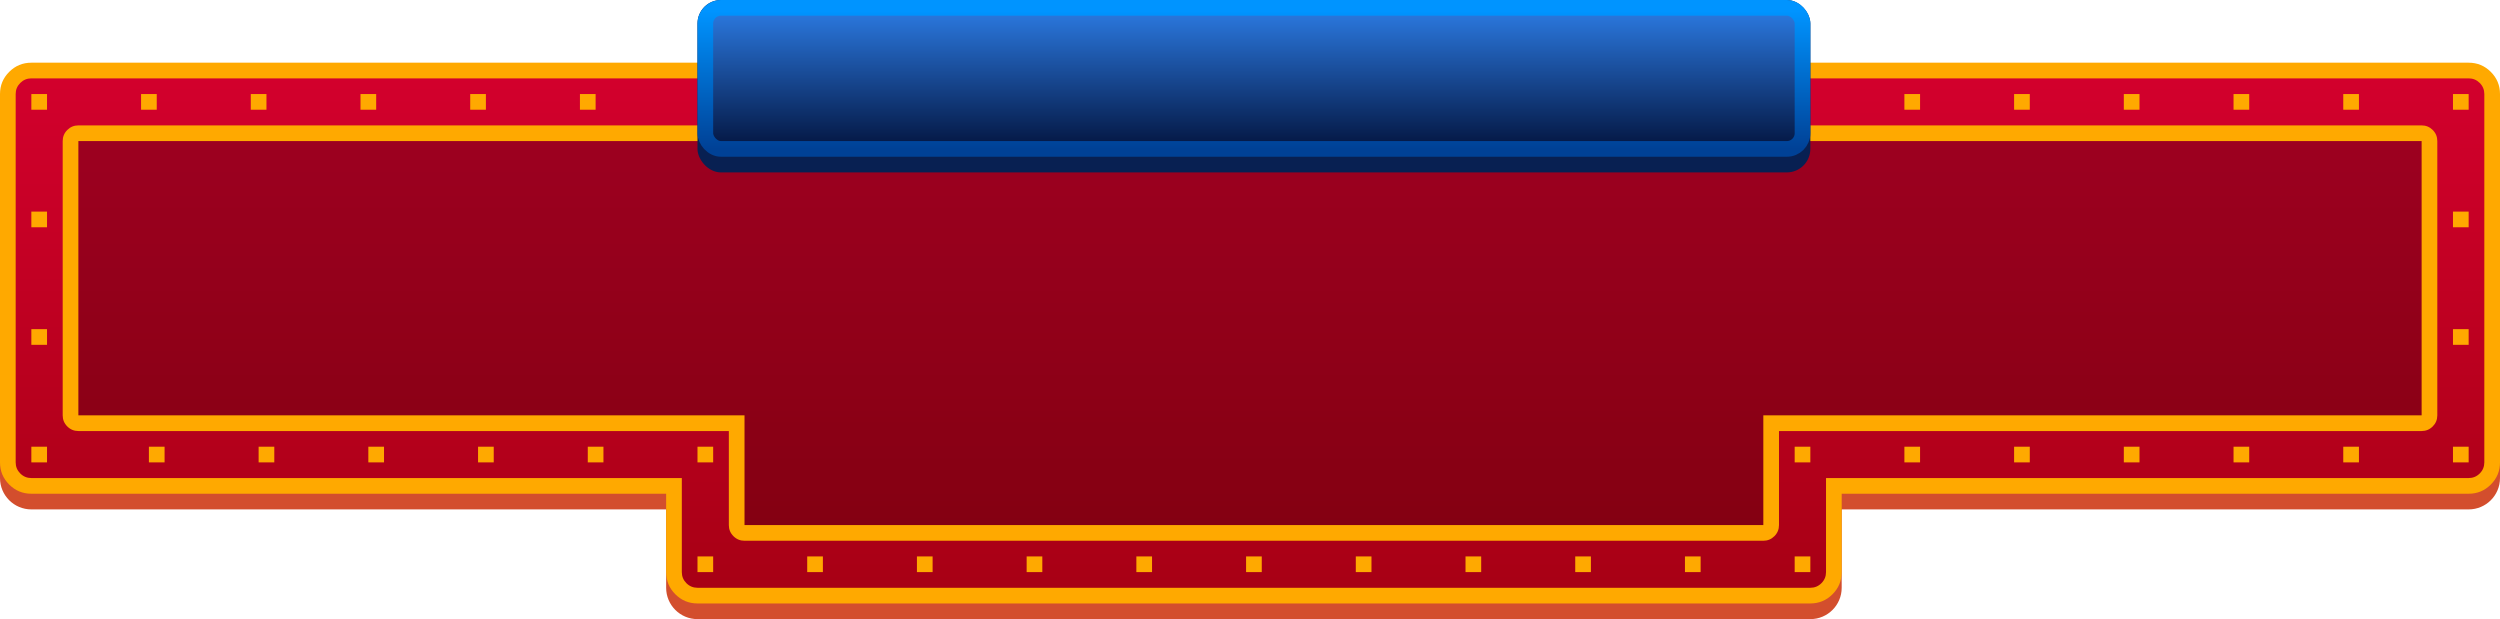 <?xml version="1.0" encoding="UTF-8" standalone="no"?>
<!-- Created with Keyshape -->
<svg xmlns="http://www.w3.org/2000/svg" width="319px" height="79px" viewBox="0 0 319 79">
    <title>Jackpot_Platinum_Desktop_319x79</title>
    <desc>Created with Sketch.</desc>
    <defs>
        <filter id="filter-5" x="-3.2%" y="-15.4%" width="106.5%" height="176.9%" filterUnits="objectBoundingBox">
            <feOffset dx="0" dy="2" in="SourceAlpha" result="shadowOffsetOuter1"/>
            <feGaussianBlur stdDeviation="1" in="shadowOffsetOuter1" result="shadowBlurOuter1"/>
            <feColorMatrix values="0 0 0 0 0   0 0 0 0 0   0 0 0 0 0  0 0 0 0.5 0" type="matrix" in="shadowBlurOuter1"/>
        </filter>
        <filter id="filter-7" x="-1.7%" y="-7.7%" width="103.3%" height="130.8%" filterUnits="objectBoundingBox">
            <feOffset dx="0" dy="2" in="SourceAlpha" result="shadowOffsetOuter1"/>
            <feGaussianBlur stdDeviation="1" in="shadowOffsetOuter1" result="shadowBlurOuter1"/>
            <feColorMatrix values="0 0 0 0 0.996   0 0 0 0 0.682   0 0 0 0 0.024  0 0 0 0.564 0" type="matrix" in="shadowBlurOuter1"/>
        </filter>
        <linearGradient id="Gradient-0" x1="0.5" y1="0" x2="0.5" y2="1">
            <stop offset="0" stop-color="#d3002d"/>
            <stop offset="1" stop-color="#a70014"/>
        </linearGradient>
        <linearGradient id="Gradient-1" x1="0.5" y1="0" x2="0.5" y2="1">
            <stop offset="0.022" stop-color="#0094ff"/>
            <stop offset="1" stop-color="#004196"/>
        </linearGradient>
        <linearGradient id="Gradient-2" x1="0.5" y1="0" x2="0.5" y2="1">
            <stop offset="0" stop-color="#2c7be3"/>
            <stop offset="1" stop-color="#031540"/>
        </linearGradient>
    </defs>
    <path id="Combined-Shape-Copy-2" d="M315,10C317.209,10,319,11.791,319,14L319,61C319,63.209,317.209,65,315,65L235,65L235,75C235,77.209,233.209,79,231,79L89,79C86.791,79,85,77.209,85,75L85,65L4,65C1.791,65,0,63.209,0,61L0,14C0,11.791,1.791,10,4,10L315,10Z" fill="#D34E2D" stroke="none" stroke-width="1" fill-rule="evenodd"/>
    <path id="gradient" d="M315,9L4,9C2.343,9,1,10.343,1,12L1,59C1,60.657,2.343,62,4,62L86,62L86,73C86,74.657,87.343,76,89,76L231,76C232.657,76,234,74.657,234,73L234,62L315,62C316.657,62,318,60.657,318,59L318,12C318,10.343,316.657,9,315,9Z" stroke="none" stroke-width="2" fill="url(#Gradient-0)" fill-rule="evenodd" stroke-opacity="1" stroke-miterlimit="4" stroke-linejoin="miter" stroke-linecap="butt" stroke-dasharray="none" stroke-dashoffset="0"/>
    <path id="yellow_stroke" d="M317.828,9.172C317.047,8.391,316.105,8,315,8L4,8C2.895,8,1.953,8.391,1.172,9.172C0.391,9.953,0,10.895,0,12L0,59C0,60.105,0.391,61.047,1.172,61.828C1.953,62.609,2.895,63,4,63L85,63L85,73C85,74.105,85.391,75.047,86.172,75.828C86.953,76.609,87.895,77,89,77L231,77C232.105,77,233.047,76.609,233.828,75.828C234.609,75.047,235,74.105,235,73L235,63L315,63C316.105,63,317.047,62.609,317.828,61.828C318.609,61.047,319,60.105,319,59L319,12C319,10.895,318.609,9.953,317.828,9.172ZM4,10L315,10C315.552,10,316.024,10.195,316.414,10.586C316.805,10.976,317,11.448,317,12L317,59C317,59.552,316.805,60.024,316.414,60.414C316.024,60.805,315.552,61,315,61L233,61L233,73C233,73.552,232.805,74.024,232.414,74.414C232.024,74.805,231.552,75,231,75L89,75C88.448,75,87.976,74.805,87.586,74.414C87.195,74.024,87,73.552,87,73L87,61L4,61C3.448,61,2.976,60.805,2.586,60.414C2.195,60.024,2,59.552,2,59L2,12C2,11.448,2.195,10.976,2.586,10.586C2.976,10.195,3.448,10,4,10Z" fill="#ffa900" fill-rule="evenodd" stroke="none" fill-opacity="1"/>
    <path id="Combined-Shape" d="M309,17L10,17C9.448,17,9,17.448,9,18L9,53C9,53.552,9.448,54,10,54L94,54L94,67C94,67.552,94.448,68,95,68L225,68C225.552,68,226,67.552,226,67L226,54L309,54C309.552,54,310,53.552,310,53L310,18C310,17.448,309.552,17,309,17Z" stroke-opacity="0.184" stroke="none" stroke-width="2" fill-opacity="0.471" fill="#000000" fill-rule="evenodd" stroke-miterlimit="4" stroke-linejoin="miter" stroke-linecap="butt" stroke-dasharray="none" stroke-dashoffset="0" opacity="0.5"/>
    <path id="yellow_stroke-2" d="M310.414,16.586C310.023,16.195,309.552,16,309,16L10,16C9.448,16,8.976,16.195,8.586,16.586C8.195,16.976,8,17.448,8,18L8,53C8,53.552,8.195,54.024,8.586,54.414C8.976,54.805,9.448,55,10,55L93,55L93,67C93,67.552,93.195,68.024,93.586,68.414C93.976,68.805,94.448,69,95,69L225,69C225.552,69,226.023,68.805,226.414,68.414C226.805,68.024,227,67.552,227,67L227,55L309,55C309.552,55,310.023,54.805,310.414,54.414C310.805,54.024,311,53.552,311,53L311,18C311,17.448,310.805,16.976,310.414,16.586ZM10,18L309,18L309,53L225,53L225,67L95,67L95,53L10,53Z" fill="#ffa900" fill-opacity="1" fill-rule="evenodd" stroke="none"/>
    <g transform="translate(159.5,11) translate(-71.5,-11)">
        <rect id="Rectangle" fill="#082052" width="142" height="22" rx="3" stroke="none" stroke-width="1" fill-rule="evenodd" transform="translate(-88,0) translate(89,0)"/>
        <rect id="Rectangle-2" stroke="url(#Gradient-1)" stroke-width="2" fill="url(#Gradient-2)" width="140" height="18" rx="2" fill-rule="evenodd" transform="translate(-88,0) translate(90,1)"/>
    </g>
    <g transform="translate(159.5,42.5) translate(-155.5,-30.5)">
        <rect id="r-40" fill="#ffa900" width="2" height="2" stroke="none" stroke-width="1" fill-rule="evenodd" transform="translate(254,1) translate(-1,-1)"/>
        <rect id="r-38" fill="#ffa900" width="2" height="2" stroke="none" stroke-width="1" fill-rule="evenodd" transform="translate(282,1) translate(-1,-1)"/>
        <rect id="r-36" fill="#ffa900" width="2" height="2" stroke="none" stroke-width="1" fill-rule="evenodd" transform="translate(310,1) translate(-1,-1)"/>
        <rect id="r-34" fill="#ffa900" width="2" height="2" stroke="none" stroke-width="1" fill-rule="evenodd" transform="translate(310,31) translate(-1,-1)"/>
        <rect id="r-32" fill="#ffa900" width="2" height="2" stroke="none" stroke-width="1" fill-rule="evenodd" transform="translate(296,46) translate(-1,-1)"/>
        <rect id="r-30" fill="#ffa900" width="2" height="2" stroke="none" stroke-width="1" fill-rule="evenodd" transform="translate(268,46) translate(-1,-1)"/>
        <rect id="r-28" fill="#ffa900" width="2" height="2" stroke="none" stroke-width="1" fill-rule="evenodd" transform="translate(240,46) translate(-1,-1)"/>
        <rect id="r-27" fill="#ffa900" width="2" height="2" stroke="none" stroke-width="1" fill-rule="evenodd" transform="translate(226,46) translate(-1,-1)"/>
        <rect id="r-24" fill="#ffa900" width="2" height="2" stroke="none" stroke-width="1" fill-rule="evenodd" transform="translate(198,60) translate(-1,-1)"/>
        <rect id="r-22" fill="#ffa900" width="2" height="2" stroke="none" stroke-width="1" fill-rule="evenodd" transform="translate(170,60) translate(-1,-1)"/>
        <rect id="r-20" fill="#ffa900" width="2" height="2" stroke="none" stroke-width="1" fill-rule="evenodd" transform="translate(142,60) translate(-1,-1)"/>
        <rect id="r-18" fill="#ffa900" width="2" height="2" stroke="none" stroke-width="1" fill-rule="evenodd" transform="translate(114,60) translate(-1,-1)"/>
        <rect id="r-16" fill="#ffa900" width="2" height="2" stroke="none" stroke-width="1" fill-rule="evenodd" transform="translate(86,60) translate(-1,-1)"/>
        <rect id="r-14" fill="#ffa900" width="2" height="2" stroke="none" stroke-width="1" fill-rule="evenodd" transform="translate(72,46) translate(-1,-1)"/>
        <rect id="r-12" fill="#ffa900" width="2" height="2" stroke="none" stroke-width="1" fill-rule="evenodd" transform="translate(44,46) translate(-1,-1)"/>
        <rect id="r-10" fill="#ffa900" width="2" height="2" stroke="none" stroke-width="1" fill-rule="evenodd" transform="translate(16,46) translate(-1,-1)"/>
        <rect id="r-8" fill="#ffa900" width="2" height="2" stroke="none" stroke-width="1" fill-rule="evenodd" transform="translate(1,31) translate(-1,-1)"/>
        <rect id="r-6" fill="#ffa900" width="2" height="2" stroke="none" stroke-width="1" fill-rule="evenodd" transform="translate(1,1) translate(-1,-1)"/>
        <rect id="r-4" fill="#ffa900" width="2" height="2" stroke="none" stroke-width="1" fill-rule="evenodd" transform="translate(29,1) translate(-1,-1)"/>
        <rect id="r-2" fill="#ffa900" width="2" height="2" stroke="none" stroke-width="1" fill-rule="evenodd" transform="translate(57,1) translate(-1,-1)"/>
    </g>
    <g transform="translate(159.5,42.5) translate(-155.5,-30.5)">
        <rect id="r-41" fill="#ffa900" width="2" height="2" stroke="none" stroke-width="1" fill-rule="evenodd" transform="translate(240,1) translate(-1,-1)"/>
        <rect id="r-39" fill="#ffa900" width="2" height="2" stroke="none" stroke-width="1" fill-rule="evenodd" transform="translate(268,1) translate(-1,-1)"/>
        <rect id="r-37" fill="#ffa900" width="2" height="2" stroke="none" stroke-width="1" fill-rule="evenodd" transform="translate(296,1) translate(-1,-1)"/>
        <rect id="r-35" fill="#ffa900" width="2" height="2" stroke="none" stroke-width="1" fill-rule="evenodd" transform="translate(310,16) translate(-1,-1)"/>
        <rect id="r-33" fill="#ffa900" width="2" height="2" stroke="none" stroke-width="1" fill-rule="evenodd" transform="translate(310,46) translate(-1,-1)"/>
        <rect id="r-31" fill="#ffa900" width="2" height="2" stroke="none" stroke-width="1" fill-rule="evenodd" transform="translate(282,46) translate(-1,-1)"/>
        <rect id="r-29" fill="#ffa900" width="2" height="2" stroke="none" stroke-width="1" fill-rule="evenodd" transform="translate(254,46) translate(-1,-1)"/>
        <rect id="r-26" fill="#ffa900" width="2" height="2" stroke="none" stroke-width="1" fill-rule="evenodd" transform="translate(226,60) translate(-1,-1)"/>
        <rect id="r-25" fill="#ffa900" width="2" height="2" stroke="none" stroke-width="1" fill-rule="evenodd" transform="translate(212,60) translate(-1,-1)"/>
        <rect id="r-23" fill="#ffa900" width="2" height="2" stroke="none" stroke-width="1" fill-rule="evenodd" transform="translate(184,60) translate(-1,-1)"/>
        <rect id="r-21" fill="#ffa900" width="2" height="2" stroke="none" stroke-width="1" fill-rule="evenodd" transform="translate(156,60) translate(-1,-1)"/>
        <rect id="r-19" fill="#ffa900" width="2" height="2" stroke="none" stroke-width="1" fill-rule="evenodd" transform="translate(128,60) translate(-1,-1)"/>
        <rect id="r-17" fill="#ffa900" width="2" height="2" stroke="none" stroke-width="1" fill-rule="evenodd" transform="translate(100,60) translate(-1,-1)"/>
        <rect id="r-15" fill="#ffa900" width="2" height="2" stroke="none" stroke-width="1" fill-rule="evenodd" transform="translate(86,46) translate(-1,-1)"/>
        <rect id="r-13" fill="#ffa900" width="2" height="2" stroke="none" stroke-width="1" fill-rule="evenodd" transform="translate(58,46) translate(-1,-1)"/>
        <rect id="r-11" fill="#ffa900" width="2" height="2" stroke="none" stroke-width="1" fill-rule="evenodd" transform="translate(30,46) translate(-1,-1)"/>
        <rect id="r-9" fill="#ffa900" width="2" height="2" stroke="none" stroke-width="1" fill-rule="evenodd" transform="translate(1,46) translate(-1,-1)"/>
        <rect id="r-7" fill="#ffa900" width="2" height="2" stroke="none" stroke-width="1" fill-rule="evenodd" transform="translate(1,16) translate(-1,-1)"/>
        <rect id="r-5" fill="#ffa900" width="2" height="2" stroke="none" stroke-width="1" fill-rule="evenodd" transform="translate(15,1) translate(-1,-1)"/>
        <rect id="r-3" fill="#ffa900" width="2" height="2" stroke="none" stroke-width="1" fill-rule="evenodd" transform="translate(43,1) translate(-1,-1)"/>
        <rect id="r-1" fill="#ffa900" width="2" height="2" stroke="none" stroke-width="1" fill-rule="evenodd" transform="translate(71,1) translate(-1,-1)"/>
    </g>
</svg>
